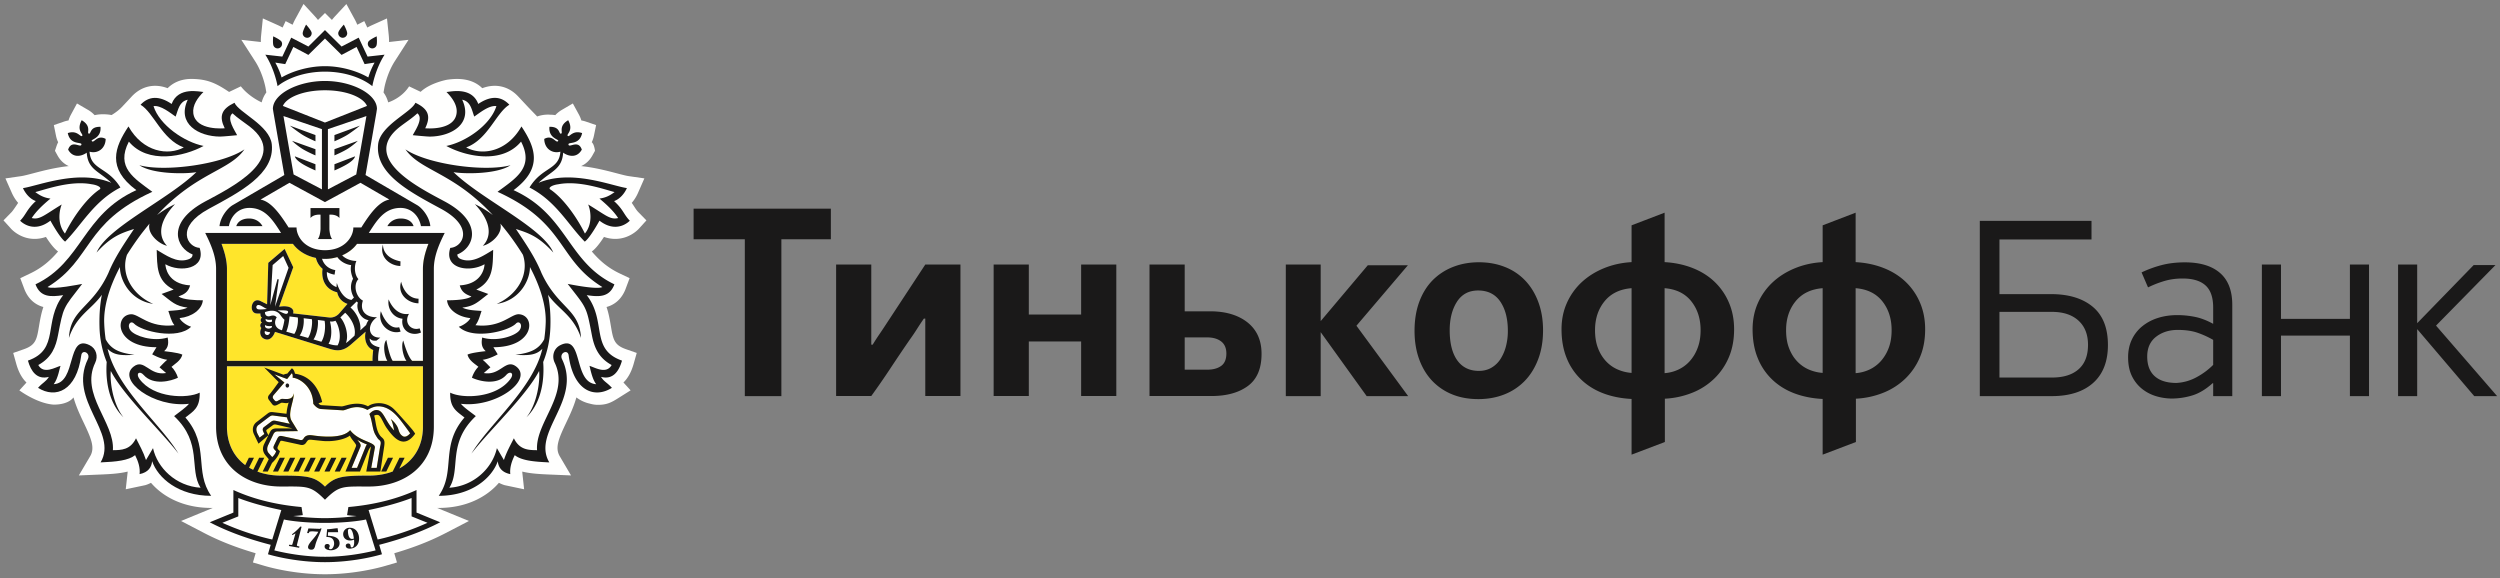 <svg width="320" height="74" xmlns="http://www.w3.org/2000/svg"><rect width="100%" height="100%" fill="#808080" stroke="none"/><g fill="none" fill-rule="evenodd"><path d="M117.377 42.105c.284-.448.576-.888.881-1.328h.178v9.913h4.502V33.862h-4.502l-5.041 7.674c-.284.439-.567.861-.848 1.271-.281.415-.566.853-.845 1.309h-.178V33.862h-4.501V50.69h4.501a99.646 99.646 0 0 0 2.485-3.596 234.464 234.464 0 0 1 2.451-3.633c.329-.455.636-.911.917-1.356m14.311 1.599h6.698v6.985h4.502V33.862h-4.502v6.402h-6.698v-6.402h-4.502v16.827h4.502v-6.985m24.621 3.132c-.447.321-1.035.482-1.762.482h-2.906v-4.131h2.87c.752 0 1.351.175 1.798.517.444.344.666.862.666 1.55 0 .733-.222 1.261-.666 1.582m5.17-1.546c0-1.724-.599-3.059-1.789-4.014-1.196-.949-2.797-1.428-4.804-1.428h-3.245v-5.986h-4.504V50.69h7.946c1.941 0 3.493-.433 4.653-1.29 1.164-.863 1.743-2.231 1.743-4.11m53.328 2.028c-.551.253-1.131.4-1.738.446V36.889c1.475.117 2.613.672 3.41 1.669.797 1 1.198 2.234 1.198 3.7 0 .875-.13 1.643-.39 2.307a5.228 5.228 0 0 1-1.02 1.686 4.535 4.535 0 0 1-1.46 1.067zm-5.966.414a5.413 5.413 0 0 1-1.803-.448 4.49 4.49 0 0 1-1.491-1.07 5.052 5.052 0 0 1-1.009-1.668c-.25-.653-.374-1.413-.374-2.288 0-1.466.409-2.7 1.224-3.7.815-.997 1.968-1.552 3.453-1.669v10.843zm10.561.752a8.22 8.22 0 0 0 1.874-2.716c.457-1.055.689-2.26.689-3.615 0-1.26-.225-2.407-.672-3.439a8.002 8.002 0 0 0-1.854-2.667c-.788-.745-1.729-1.33-2.823-1.754-1.095-.425-2.278-.669-3.547-.741v-6.329l-4.228 1.619v4.71c-1.25.072-2.425.327-3.525.775-1.099.45-2.051 1.045-2.855 1.79a8.147 8.147 0 0 0-1.894 2.65c-.461 1.02-.691 2.151-.691 3.386 0 1.355.213 2.565.639 3.633a7.78 7.78 0 0 0 1.825 2.751c.791.771 1.736 1.368 2.834 1.792 1.102.422 2.323.669 3.667.737v7.129l4.262-1.619v-5.543a10.89 10.89 0 0 0 3.495-.756 8.618 8.618 0 0 0 2.804-1.793zm22.34-3.919a5.317 5.317 0 0 1-1.02 1.686 4.574 4.574 0 0 1-1.459 1.067c-.554.253-1.134.4-1.742.446V36.889c1.475.116 2.614.672 3.412 1.668.797 1.001 1.194 2.234 1.194 3.701 0 .874-.125 1.643-.385 2.307zm-8.443 3.166a5.44 5.44 0 0 1-1.808-.447 4.509 4.509 0 0 1-1.488-1.07c-.428-.457-.762-1.015-1.012-1.669-.248-.652-.371-1.413-.371-2.287 0-1.467.407-2.7 1.222-3.701.817-.996 1.968-1.552 3.457-1.668v10.842zm12.432-1.962c.459-1.057.688-2.26.688-3.616 0-1.26-.223-2.408-.671-3.439a7.988 7.988 0 0 0-1.854-2.667c-.788-.744-1.731-1.329-2.824-1.754-1.096-.425-2.28-.67-3.549-.74v-6.33l-4.222 1.619v4.711c-1.253.07-2.429.327-3.529.775-1.097.449-2.049 1.044-2.852 1.79a8.13 8.13 0 0 0-1.896 2.648c-.461 1.022-.69 2.152-.69 3.387 0 1.356.21 2.565.639 3.633a7.8 7.8 0 0 0 1.824 2.752c.791.771 1.736 1.367 2.836 1.792 1.096.42 2.321.667 3.668.737v7.128l4.257-1.618v-5.543a10.947 10.947 0 0 0 3.495-.756 8.702 8.702 0 0 0 2.807-1.793 8.234 8.234 0 0 0 1.873-2.716zM88.781 30.627h6.555v20.082h4.68V30.627h6.335v-3.918h-17.57v3.918m91.433 3.323h-5.134l-6.032 7.151v-7.239h-4.465v16.846h4.465v-8.193l5.89 8.193h5.31l-6.624-9.015 6.59-7.743m12.543 10.391a5.598 5.598 0 0 1-.71 1.636 3.4 3.4 0 0 1-1.16 1.1c-.463.264-.988.396-1.585.396-1.21 0-2.135-.456-2.778-1.358-.642-.905-.963-2.185-.963-3.84 0-1.465.312-2.683.926-3.645.621-.964 1.521-1.447 2.707-1.447 1.259 0 2.208.479 2.851 1.43.643.952.96 2.197.96 3.735a7.68 7.68 0 0 1-.248 1.993m2.469-8.431a7.153 7.153 0 0 0-2.599-1.738c-1.014-.402-2.12-.602-3.325-.602-1.202 0-2.31.2-3.324.602a7.507 7.507 0 0 0-2.62 1.72c-.728.747-1.294 1.667-1.696 2.754-.399 1.088-.601 2.322-.601 3.702 0 1.329.195 2.533.584 3.612.386 1.079.937 1.995 1.645 2.753a7.283 7.283 0 0 0 2.566 1.757c1.001.411 2.125.616 3.377.616 1.199 0 2.309-.201 3.325-.601a7.413 7.413 0 0 0 2.618-1.737c.73-.759 1.302-1.683 1.712-2.771.415-1.088.622-2.325.622-3.702 0-1.328-.202-2.535-.604-3.611-.399-1.078-.959-1.995-1.68-2.754m72.04 8.231c0-1.327-.409-2.362-1.224-3.105-.815-.744-1.946-1.116-3.394-1.116h-6.717v8.406h6.717c1.47 0 2.607-.353 3.411-1.063.804-.708 1.207-1.75 1.207-3.122zm-4.755-6.494c2.273 0 4.059.539 5.357 1.619 1.297 1.079 1.947 2.71 1.947 4.892 0 2.113-.633 3.733-1.895 4.858-1.264 1.125-3.032 1.688-5.306 1.688h-9.199V28.275h14.298v2.378h-11.782v6.994h6.58zm20.775 5.857a11.665 11.665 0 0 0-2.06-.931c-.686-.229-1.51-.344-2.47-.344-1.099 0-2.025.293-2.78.878-.754.586-1.132 1.43-1.132 2.532 0 1.103.321 1.942.96 2.516.641.574 1.568.861 2.78.861a5.993 5.993 0 0 0 2.557-.724 9.047 9.047 0 0 0 2.145-1.585v-3.203zm-3.618-9.923c1.952 0 3.451.454 4.496 1.361 1.045.908 1.568 2.269 1.568 4.083v11.679h-2.446V49.05h-.07c-.895.804-1.786 1.332-2.67 1.585a9.2 9.2 0 0 1-2.532.379 7.11 7.11 0 0 1-1.998-.292 5.338 5.338 0 0 1-1.809-.927 4.72 4.72 0 0 1-1.309-1.632c-.333-.663-.5-1.476-.5-2.437 0-.824.155-1.569.465-2.233a4.864 4.864 0 0 1 1.31-1.7 5.968 5.968 0 0 1 1.998-1.081c.769-.252 1.613-.378 2.532-.378.735 0 1.476.073 2.222.22.746.146 1.534.446 2.361.897v-2.085c0-1.298-.326-2.241-.979-2.831-.652-.592-1.63-.887-2.933-.887-.824 0-1.59.104-2.298.311-.71.206-1.419.481-2.128.827l-.827-1.917a14.503 14.503 0 0 1 2.549-.932c.896-.236 1.895-.356 2.998-.356zm21.119 17.123v-7.751h-8.82v7.751h-2.447V33.857h2.447v6.959h8.82v-6.959h2.446v16.847h-2.446m18.638-16.778l-7.613 7.752 7.82 9.026h-2.928l-7.304-8.579v8.579h-2.446V33.862h2.446v7.506l7.234-7.442h2.791" fill="#1A1919"/><path d="M19.579 57.357l-.9 1.527c-.321-1.006-.903-2.05-1.278-2.788-.72 1.486-1.861 1.516-2.958 1.524.242-3.561-4.229-7.142-2.264-11.204.392-.813.138-1.807-.709-2.233-3-1.524-1.611 4.798-4.609 4.988.574-.717.791-2.218.877-2.348-.638.166-2.166 1.136-2.852-.107 1.752-.954 2.256-2.389 2.531-3.829.349-1.824.509-2.668.864-3.418.369-.801.961-1.495 2.227-3.137-.3.046-3.675.756-4.431.402 5.833-3.582 4.518-8.138 13.416-12.199-2.332-1.732-4.719-3.113-3.008-6.424 2.437 2.928 7.069 1.915 9.57.554-2.472-.494-5.656-2.671-6.414-5.095.933-.144 2.139.866 2.834 1.337.334-.894.467-1.935 1.551-2.161-1.445 3.097 1.412 4.707 4.137 4.72.421 0 2.184-.175 2.184-.175-.28-.58-1.42-2.162-.591-2.803.666.626 1.46 1.125 2.185 1.68 5.298 4.1-2.519 7.902-5.717 9.627-5.019 2.712-3.676 5.937-1.579 6.763-.009.366-.234.527-.582.64-1.466.49-2.843-.556-4.012-1.227.071 2.024-.067 3.969 2.169 5.083l-1.542.564c1.326 1.006 1.729 1.54 3.326 1.748-.746.361-1.671.355-2.463.43.2.56.365 1.318.784 1.821-3.268.387-4.575-1.478-5.585-1.401-2.155.16-2.021 4.217 3.283 4.223l-.55.907s1.006.587 1.925.7c-.352.285-.693.67-.989.964l.847.729c-2.164.389-2.778-1.914-4.181-.803-2.142 1.697 2.58 5.28 7.108 4.745-.381.487-1.443 1.203-1.904 1.576 3.691 3.486 1.87 6.767 3.388 9.171-3.18-.211-5.537-2.546-6.088-5.071m4.148-3.92c1.024-.814 1.87-1.22 1.83-3.183-1.537.784-5.899.743-7.72-1.766-.516-.712.034-1.071.533-.51 1.246 1.414 3.556.773 4.399.364-.133-.484-.508-1.118-.823-1.389.315-.311 1.207-.772 1.391-1.568-.479-.259-2.329-.444-2.329-.444.298-.284.668-.685.447-1.744-1.89.581-4.225-.207-4.756-.908-.522-.687.012-1.332.448-.879.942.991 5.585 2.124 7.313.403-.642-.176-1.349-.75-1.478-1.104 1.598-.16 2.874-1.104 2.978-2.28-.884 0-2.553-.064-3.121-.492.767-.283 1.249-.561 1.491-1.418-2.923-.177-3.154-2.348-3.169-2.708 1.902 1.098 5.253.612 4.387-2.093-1.58-.084-3.178-2.647 1.177-5.004 3.957-2.14 8.46-4.45 8.064-8.254-.26-2.431-4.268-4.093-4.776-5.325-1.672.796-2.011 1.72-1.256 3.268 0 0-3.724.371-4.018-1.922-.129-1.029.558-1.992 1.295-2.726-.417 0-3.225-.751-4.071 1.536-1.576-1.074-2.92-1.035-3.981.098 1.692 1.006 2.741 4.449 5.537 5.466-1.99 1.08-5.207.626-7.085-2.687-1.776 2.677-2.798 5.327 1.01 8.156-6.933 3.157-6.883 9.186-12.913 12.06.613 1.643 1.903 1.643 3.545 1.386-2.608 3.389-.386 6.933-4.512 8.383.385 1.381 1.16 2.482 2.684 2.079-.434.676-.719.661-1.393 1.404 2.256 1.421 4.932.391 5.538-4.166.109-.813 1.23-.305.841.493-2.572 5.319 3.932 9.319 1.631 13.221 2.031-.085 3.574-.242 4.423-.929.413.819.66 1.63.572 2.429 1.12-.227 1.529-.893 1.606-1.649.735 2.139 3.36 4.428 7.563 4.428-2.229-3.173-.154-6.396-3.302-10.026" fill="#D0D5D6"/><path d="M13.759 44.638c.765.799 1.695.881 3.457.769-1.936-.233-3.022-.704-3.696-1.989a18.707 18.707 0 0 1-.194-2.13c-.06-2.036.61-4.462 2.018-7.117-.01 1.666 1.312 4.285 4.257 4.722-2.65-1.159-4.205-3.767-3.358-6.289a38.345 38.345 0 0 1 1.87-2.717c.35-.447.689-.877 1.022-1.278-.357 1.288 1.201 2.618 2.243 2.84-.566-.551-1.777-2.342 1.021-5.335-.782.368-1.645.891-2.299 1.404 5.086-5.496 9.264-5.649 11.185-8.413-2.782 1.901-10.145 2.927-13.453 2.029 1.826 1.221 6.227 1.109 7.302.882-3.589 3.489-11.424 7.091-12.78 10.298 1.91-2.094 3.143-2.478 4.795-3.018-1.301 1.943-2.473 3.651-3.281 5.632-2.084 4.527-4.872 4.584-5.055 8.319.951-2.894 2.88-3.627 4.218-5.528-.237 1.214-.346 2.558-.304 4.113.047 1.689.385 3.173.922 4.5-.136 1.847.029 4.999 2.145 7.08-1.438-1.821-1.747-4.779-1.619-5.933 1.656 3.197 6.381 7.611 8.664 10.579-2.283-3.816-7.881-8.275-9.08-13.42M66.04 29.296c1.646.542 2.886.924 4.793 3.018-1.354-3.207-9.195-6.81-12.784-10.299 1.08.227 5.479.34 7.305-.881-3.305.898-10.671-.128-13.454-2.029 1.923 2.764 6.099 2.918 11.186 8.413a12.64 12.64 0 0 0-2.3-1.404c2.796 2.993 1.588 4.781 1.021 5.335 1.043-.222 2.599-1.55 2.244-2.84.334.401.676.831 1.022 1.278.7.924 1.318 1.834 1.869 2.717.848 2.522-.712 5.13-3.354 6.289 2.945-.436 4.267-3.056 4.252-4.722 1.408 2.655 2.083 5.081 2.019 7.117a18.723 18.723 0 0 1-.192 2.13c-.677 1.285-1.763 1.757-3.692 1.989 1.758.112 2.682.03 3.456-.769-1.203 5.145-6.8 9.603-9.084 13.42 2.284-2.968 7.003-7.382 8.664-10.579.129 1.154-.181 4.112-1.615 5.933 2.112-2.081 2.277-5.233 2.142-7.081.535-1.328.869-2.81.92-4.499.05-1.555-.067-2.899-.303-4.113 1.338 1.901 3.267 2.634 4.219 5.528-.18-3.735-2.969-3.792-5.057-8.319-.805-1.981-1.974-3.689-3.277-5.632" fill="#D0D5D6"/><path d="M75.457 46.823c.08.13.292 1.631.867 2.35-3-.192-1.607-6.514-4.608-4.99-.847.426-1.1 1.42-.706 2.233 1.963 4.062-2.51 7.643-2.259 11.204-1.105-.008-2.253-.038-2.969-1.524-.37.738-.957 1.782-1.275 2.788l-.898-1.527c-.556 2.525-2.912 4.861-6.089 5.071 1.509-2.404-.303-5.685 3.387-9.171-.462-.37-1.521-1.089-1.904-1.576 4.531.535 9.253-3.048 7.107-4.745-1.401-1.111-2.019 1.192-4.178.803l.846-.729c-.295-.296-.641-.678-.99-.964.922-.113 1.925-.7 1.925-.7l-.55-.907c5.306-.006 5.432-4.063 3.286-4.223-1.009-.077-2.322 1.79-5.587 1.402.413-.504.582-1.264.785-1.822-.786-.075-1.72-.069-2.463-.43 1.597-.209 1.998-.742 3.324-1.748l-1.537-.564c2.232-1.114 2.096-3.06 2.162-5.083-1.164.673-2.547 1.717-4.007 1.227-.348-.113-.575-.274-.584-.64 2.097-.826 3.433-4.051-1.579-6.763-3.196-1.725-11.017-5.527-5.717-9.628.724-.554 1.514-1.053 2.181-1.679.831.641-.305 2.223-.59 2.803 0 0 1.762.177 2.18.177 2.732-.015 5.594-1.627 4.146-4.722 1.084.226 1.212 1.267 1.543 2.161.697-.471 1.905-1.481 2.84-1.337-.759 2.424-3.939 4.601-6.413 5.095 2.498 1.361 7.131 2.374 9.567-.554 1.711 3.311-.672 4.692-3.008 6.426 8.897 4.059 7.585 8.613 13.42 12.197-.754.354-4.136-.358-4.438-.402 1.273 1.642 1.866 2.336 2.235 3.137.353.75.509 1.592.858 3.418.279 1.44.783 2.875 2.532 3.827-.685 1.245-2.212.275-2.842.109m-.347-9.053c1.641.255 2.932.255 3.545-1.388-6.031-2.872-5.981-8.901-12.915-12.058 3.811-2.829 2.784-5.479 1.015-8.157-1.876 3.314-5.104 3.768-7.084 2.688 2.792-1.017 3.844-4.46 5.534-5.466-1.057-1.133-2.41-1.172-3.98-.098-.854-2.289-3.654-1.536-4.075-1.536.733.733 1.428 1.697 1.297 2.726-.29 2.293-4.016 1.924-4.016 1.924.75-1.55.417-2.474-1.255-3.27-.513 1.233-4.516 2.894-4.773 5.324-.401 3.805 4.103 6.115 8.06 8.255 4.355 2.357 2.756 4.92 1.179 5.004-.875 2.705 2.479 3.191 4.383 2.093-.009.36-.249 2.531-3.172 2.708.246.857.727 1.135 1.495 1.42-.573.426-2.238.49-3.123.49.107 1.176 1.383 2.118 2.981 2.277-.128.355-.837.931-1.478 1.107 1.727 1.721 6.367.588 7.312-.403.432-.453.963.192.449.878-.535.702-2.868 1.49-4.758.909-.217 1.059.149 1.46.444 1.744 0 0-1.849.185-2.327.444.18.796 1.078 1.257 1.392 1.568-.314.271-.688.905-.822 1.389.847.409 3.158 1.049 4.395-.364.505-.561 1.053-.203.541.51-1.826 2.509-6.185 2.549-7.725 1.766-.043 1.963.805 2.369 1.83 3.184-3.149 3.629-1.07 6.852-3.299 10.025 4.197 0 6.825-2.289 7.562-4.428.081.756.484 1.422 1.604 1.649-.086-.799.163-1.61.569-2.429.852.687 2.401.844 4.424.929-2.297-3.902 4.208-7.902 1.63-13.221-.383-.799.737-1.306.845-.493.603 4.557 3.282 5.587 5.54 4.166-.681-.743-.96-.728-1.393-1.404 1.519.403 2.295-.698 2.685-2.079-4.128-1.45-1.907-4.995-4.516-8.383M33.122 54.365l1.24-.941c.22-.168.361-.274.615-.241l1.747.229c.095.42.374.83.374.83l-1.858-.392c-.263-.031-.34-.018-.588.159l-.879.665c-.174.138-.179.352-.081.565l.143.307-.616.465-.234-.443c-.239-.473-.255-.903.137-1.203m2.839-3.284l-.324.171c-.222.129-.336.187-.529-.056l-.141-.176c-.068-.083-.092-.292.052-.448l1.383-1.615-1.276-1.046 1.625.599.594-.741c.174.15.113.578.113.578.658 0 2.569.949 2.642 3.328 0 0 .431.639.982.673l2.815.17c.465 0 1.632-.889 3.132-.048.379-.23.785-.411 1.202-.458 1.32-.098 2.293.823 3.018 1.749.529.671 1.254 1.699 1.254 1.699-.311.37-.62.495-.877.401-.392-.198-.516-.514-.64-.949-.197-.691-.958-1.282-.958-1.282.257.465.312.991.435 1.473-1.099-1.087-1.308-2.419-2.076-2.6-.342-.085-.735.059-1.105.487.389.898.37 1.943.766 2.639.302.523.364.569.501.684.325.233.139.65.09.956l-.417 2.614h-.701l.462-2.559c.141-.778-2.047-.778-3.167-2.264-.955 1.114-3.632.835-4.789.661-.467-.068-.922-.04-1.18.421-.149.26-.403.182-.556.144l-2.111-.456c-.371-.086-.531-.012-.696.328l-.424.875c-.093.205-.089.353.079.517l.202.215c-.12.422-.502.74-.502.74l-.462-.518c-.223-.262-.234-.644-.056-1.015l.683-1.424c.08-.156.224-.329.514-.329l2.613-.043-.801-1.302c-.597-.979.392-2.72.245-3.543-.074 1.104-1.406.599-1.614.75m10.872 6.023l-1.127 2.779h-.701l1.126-2.691c.117-.346-.104-.51-.385-.891a8.16 8.16 0 0 0 1.225.586c-.046.076-.098.121-.138.217m-13.748-.315l1.268-1.075-.193-.388c-.138-.273-.064-.294.084-.401l.666-.499c.156-.128.318-.113.511-.067l2.009.473h-2.12c-.493.032-.636.221-.809.582l-.148.3-.546 1.12c-.186.386-.281.899.205 1.482l.386.456-.781 1.584h.659l.539-1.101c.043-.039.843-.765 1.01-1.522-.228-.185-.393-.317-.266-.581l.246-.523c.078-.175.107-.247.34-.199l2.112.457c.263.07.649.186.93-.237.291-.443.329-.394.999-.326l1.077.113c1.472.14 2.941-.23 3.515-.683.199.458.597.808.784 1.163.068.131-.045.318-.137.55l-1.209 2.889h1.864l1.056-2.64c.098-.249.239-.451.351-.549l-.606 3.189h1.807l.482-3.16c.105-.698.043-.927-.293-1.213-.756-.636-.738-1.974-.982-2.787a.73.73 0 0 1 .455-.09c.395.04.69 1.045 1.155 1.691.924 1.302 2.193 2.739 3.641.715a4.783 4.783 0 0 0-.469-.642l-.404-.472c-.235-.263-1.358-1.545-1.823-2.008-1.063-1.067-2.693-.906-3.342-.388-1.472-.769-3.024.04-3.391.01l-2.534-.153a.5.5 0 0 1-.413-.243l.469-.155c-.441-1.834-1.549-3.371-3.484-3.633 0 0-.113-.58-.407-.692l-.578.682a1.888 1.888 0 0 0-.487.135l-2.47-.918 1.855 1.873s-.963 1.362-1.236 1.64c-.181.254-.163.454.039.7l.361.472c.187.242.389.235.686.082l.407-.211c.174-.149.772.144 1.025-.089a7.43 7.43 0 0 0-.282 1.454l-1.664-.201c-.365-.047-.529 0-.753.174l-1.419 1.093c-.464.357-.609.972-.32 1.569l.573 1.198m5.418-35.952c.678.468 1.876.968 1.876.968v-.797l-2.637-1.011s0 .323.761.84m1.876-.963v-.79l-2.994-1.071s.357.38 1.118.902c.678.466 1.876.959 1.876.959m0-1.802v-.8l-3.278-1.206s.641.52 1.402 1.038c.678.468 1.876.968 1.876.968" fill="#D0D5D6"/><path d="M49.587 28.933h3.354c-.141-.485-.663-.976-1.64-.976-.927 0-1.481.534-1.714.976M46.08 16.066l-3.272 1.206v.8s1.2-.499 1.873-.968c.763-.518 1.399-1.038 1.399-1.038m-.636 3.931l-2.636 1.011v.797s1.197-.5 1.874-.968c.762-.517.762-.84.762-.84m.355-1.984l-2.991 1.071v.79s1.2-.493 1.874-.959c.762-.522 1.117-.902 1.117-.902m-13.923 9.944c-.976 0-1.499.491-1.635.976h3.353c-.237-.442-.787-.976-1.718-.976" fill="#D0D5D6"/><path d="M41.593 15.671l-5.384-2.127c.456-1.083 2.568-2.005 5.384-2.005 2.816 0 4.925.922 5.381 2.005l-5.381 2.127zm4.009 6.647l-3.632 1.908v-7.71l4.932-1.676-1.3 7.478zm4.244 3.215c-1.363.237-2.53 1.903-3.49 3.4l-.108.174h-1.022l-.001.177c-.109 1.157-1.206 2.73-3.634 2.73-1.121 0-1.965-.343-2.545-.811a2.983 2.983 0 0 1-.973-1.396 2.42 2.42 0 0 1-.11-.523l-.008-.177h-1.016l-.109-.174c-.964-1.497-2.133-3.163-3.488-3.4l3.703-2.148 4.548 2.472 4.544-2.472 3.709 2.148zm4.993 5.67c-.387 1.013-.702 2.108-.702 3.204v11.78h-1.37c-.621-.602-1.147-2.613-1.147-2.613-.34.727.049 2.188.415 2.613H50.27c-.436-.59-.815-2.682-.815-2.682-.527.601-.193 2.23.134 2.682h-1.171c-.076-.836.163-1.748.163-1.748-.61-.113-1.264-.437-1.261-1.12.309.292.434.288.865.28l.499-.393c-1.655.052-1.729-1.76-.422-2.61-1.307.042-2.287-.735-1.808-2.128-.934-.482-1.262-2.058-.573-2.75-.499-.542-.582-1.601-.263-2.327-.659 0-1.402-.265-1.816-.715-.032.015-.069.026-.104.037.825-.337 1.522-.859 1.996-1.51h9.145zm-.699 23.4c0 2.458-1.135 4.322-3.022 5.359l.678-1.377h-.655l-.868 1.762c-.898.341-1.92.527-3.049.527-3.446 0-4.357.141-5.628 1.411-1.28-1.27-2.189-1.411-5.628-1.411-1.123 0-2.139-.184-3.038-.518h.026l.867-1.771h-.655l-.762 1.548a7.017 7.017 0 0 1-.529-.279l.629-1.269h-.649l-.467.946c-1.476-1.088-2.344-2.783-2.344-4.928v-7.724H54.14v7.724zM37.058 40.497l1.059.13c.079.581-.073 1.564-.451 2.111l-1.024-.297c.272-.651.342-1.252.416-1.944zm-1.522-.776s.97-.047 1.244.057c.204.084.066.423-.194.387-.276-.034-1.05-.444-1.05-.444zm-.066-3.856l-.87 3.183.297-5.131 1.352-1.156.687 1.509-1.737 4.982.457-3.354c.045-.235-.147-.26-.186-.033zm-.669 5.303c-.458.186-.924-.064-.78-.361.211.195.803.1.803.1l-.023.261zm-.858.425c.21.205.849.128.849.128l.025.126c-.279.371-1.052.205-.874-.254zm-1.002-2.047c-.244-.163-.134-.518.137-.518.295.007.69.343 1.082.511 0 0-1.023.136-1.219.007zm.97 2.818s.294.126.664.154c-.043.202-.198.4-.45.343-.208-.046-.302-.306-.214-.497zm.688-1.921c-.492.159-.709-.194-.685-.496.961-.354 1.389-.126 1.672.055.26.163.473.625.823.917-.059.393-.181.965-.322 1.348-.983-.254-1.035-1.12-.666-1.65-.208-.241-.426-.302-.822-.174zm4.267.282l1.054.125c.103.582-.093 1.809-.491 2.397l-1.074-.31c.429-.564.587-1.566.511-2.212zm1.812.222l.87.11c.137.72.048 1.969-.412 2.682l-1.014-.295c.445-.602.651-1.842.556-2.497zm1.558.193h.019c.226.034.464-.003.681-.094.469.675.836 2.201.273 3.157a3.325 3.325 0 0 1-.925-.134l-.234-.07c.476-.741.404-2.042.186-2.859zm1.328-.513l.615-.603c.631.547 1.454 1.774 1.196 2.937l-.672.613a2.368 2.368 0 0 1-.426.326c.417-1.042-.117-2.638-.713-3.273zm3.618.346a2.029 2.029 0 0 0-.316.618l-.749.69c.15-1.097-.585-2.393-1.258-2.921l.799-.781.156.159c-.266.7.254 2.069 1.368 2.235zm-1.99-5.301c-.394.752-.354 1.619.108 2.405l-.307.302c-1.343-.165-1.873-2.169-1.873-2.169a3.416 3.416 0 0 0-.04.533c-.783-.289-1.281-.985-1.24-1.94.297.167.631.283.986.346l.09-.588c-.938-.163-1.486-.75-1.697-1.442a2.716 2.716 0 0 1-.125-.021c.165.015.331.028.502.028.555 0 1.084-.086 1.58-.231.39.555 1.082.952 1.777 1.03-.11.457-.057 1.034.239 1.747zm-7.702-4.469c.648.887 1.7 1.543 2.944 1.802.107.468.358.978.854 1.393-.205 1.377.387 2.663 1.869 3.006.154.7.591 1.231 1.32 1.484l-1.03 1.19c-.392.457-.906.604-1.333.549l-4.603-.523c.198-.512-.331-1.105-1.787-.851l1.81-5.056-1.106-2.349-2.091 1.785-.154 5.307-.887-.438c-1.172-.502-1.512 1.608-.401 1.617l.44.005c-.027.22.038.456.209.53-.209.089-.27.483-.007.621-.269.126-.301.526-.088.701-.233.388-.267 1.236.539 1.448.657.175 1.072-.537 1.211-.95l7.159 2.217c1.016.291 1.736.13 2.578-.61l1.869-1.634c-.233 1.068.15 2.032.963 2.35 0 0-.118.956-.079 1.39H29.046v-11.78c0-1.096-.316-2.191-.695-3.204h9.139zM36.281 14.84l4.927 1.676v7.71l-3.628-1.908-1.299-7.478zm11.971-.917c0-1.887-3.168-3.576-6.661-3.576-3.496 0-6.664 1.689-6.664 3.576l.074.458 1.39 8.009-6.603 3.85c-.705.413-1.585 1.551-1.697 2.693h1.205c.199-1.141 1.103-2.409 2.791-2.333 1.525.083 2.425 1.011 3.323 2.333l.231.351.333.523H26.26c.711 1.432 1.393 2.951 1.393 4.6v20.196c0 5.196 3.993 7.669 8.315 7.669 3.336 0 3.786-.15 5.628 1.69 1.836-1.84 2.283-1.69 5.628-1.69 4.321 0 8.313-2.473 8.313-7.669V34.407c0-1.649.675-3.168 1.388-4.6h-9.719l.337-.523.232-.351c.891-1.322 1.796-2.25 3.321-2.333 1.68-.076 2.589 1.192 2.787 2.333h1.204c-.108-1.142-.993-2.28-1.693-2.693l-6.604-3.85 1.393-8.009.069-.458z" fill="#D0D5D6"/><path d="M53.569 38.817l.008-.591c-1.809-.042-2.228-2.182-2.228-2.182-.528 1.574.855 2.746 2.22 2.773m-2.289 3.618l-.184-.56c-1.543.395-2.339-2.053-2.339-2.053-.498 1.78 1.228 3.039 2.523 2.613m1.073-2.27c-1.845.293-2.604-1.855-2.604-1.855-.204 1.169.554 2.354 1.773 2.481-.274 1.525 1.144 2.308 2.371 1.764l-.177-.53c-1.066.354-2.066-.7-1.363-1.86m-1.105-6.13l.015-.589c-2.436-.505-2.23-2.181-2.23-2.181-.527 1.579.854 2.745 2.215 2.77m-15.439 24.55l-.875 1.771h.658l.872-1.771h-.655m1.315 0l-.871 1.771h.661l.865-1.771h-.655m5.276 0l-.868 1.771h.652l.872-1.771H42.4m1.324 0l-.877 1.771h.659l.868-1.771h-.65m-2.641 0l-.874 1.771h.658l.871-1.771h-.655m7.705 1.771h.655l.872-1.771h-.657l-.87 1.771m-10.344-1.771l-.869 1.771h.657l.87-1.771h-.658m1.316 0l-.87 1.771h.661l.869-1.771h-.66m-2.984-9.51c-.12 0-.224.118-.224.27 0 .145.104.264.224.264.126 0 .23-.119.23-.264 0-.152-.104-.27-.23-.27M36.51 8.189l1.035-2.201 1.927 1.022 2.122-2.096L43.72 7.01l1.922-1.022 1.029 2.201 1.276-.198a10.043 10.043 0 0 0-.802 1.905c-1.396-.816-3.473-1.444-5.551-1.444-2.082 0-4.153.628-5.552 1.444a9.92 9.92 0 0 0-.806-1.905l1.274.198zm5.086.964c2.703 0 4.869.896 6.065 1.86 0 0 .358-2.148 1.568-4.033l-2.177.245-1.14-2.424L43.72 5.94l-2.124-2.109-2.124 2.109-2.197-1.139-1.141 2.424-2.176-.245c1.214 1.885 1.567 4.033 1.567 4.033 1.195-.964 3.363-1.86 6.071-1.86z" fill="#D0D5D6"/><path d="M43.818 4.814a.579.579 0 0 0 .624-.527c.031-.313-.431-1.159-.431-1.159s-.692.745-.714 1.064a.578.578 0 0 0 .521.622m3.569 1.296a.576.576 0 0 0 .779-.244c.151-.275.053-1.231.053-1.231s-.922.413-1.072.695a.586.586 0 0 0 .24.78m-8.022-1.296a.576.576 0 0 0 .526-.622c-.028-.319-.713-1.064-.713-1.064s-.461.846-.431 1.159a.576.576 0 0 0 .618.527M35.799 6.11a.575.575 0 0 0 .237-.78c-.148-.282-1.069-.695-1.069-.695s-.095.956.058 1.231a.57.57 0 0 0 .774.244m39.493 20.05c.235.523.701 2.341-.414 3.727-1.269-2.539-3.017-4.712-4.428-5.65-.31-.199.169-.556 1.038-.67 2.635-.498 5.72.618 7.187 1.007-.683.514-1.24.741-1.936.829 1.067.894 1.842 1.651 2.396 2.494-1.038.258-1.617-.397-3.843-1.737m3.319-.431c.761-.27 1.349-.998 1.641-1.666-1.934-.281-7.075-2.438-11.299-.68 1.582-1.504 3.002-1.697 3.135-3.858.659.472 1.768.738 2.391-.388-.434-1.289-1.537-.245-1.689-.6-.217-.49 1.388.155 1.732-1.518-1.248-.429-1.621.59-1.843.354-.206-.226.793-.654.057-2.002-1.3.759-.622 1.616-.896 1.709-.334.134-.072-.913-1.506-.864-.141 1.54 1.35 1.591 1.102 1.836-.292.3-.681-.887-1.766-.286.02 1.245 1.025 1.927 2.068 1.634-.168 2.367-2.337 1.925-3.954 4.589 3.421 1.754 4.968 4.815 7.074 6.927.696-.49 1.886-2.687 1.886-2.687 2.278 1.766 3.882.008 3.882.008-.785-.802-.814-1.413-2.015-2.508M40.959 67.693l-1.481-.056-.171.595.186.008c.061 0 .061-.115.114-.178.031-.023.299-.067.512-.045l.621.047c-.367.761-1.323 1.478-1.311 1.982.015.269.287.325.448.315.299-.009.395-.221.473-.544.179-.75.543-1.323.805-2.18l-.184.007-.012.049m1.011.884l.025-.456h1.288l-.067-.51c-.353.011-.87.127-1.347.13l-.087.996c.597-.026.986.234.986.86 0 .232-.153.669-.422.701a.274.274 0 0 1-.183-.044c-.13-.097.04-.202.04-.364 0-.205-.212-.279-.352-.254-.222.013-.303.156-.303.333 0 .368.544.469.78.469.528 0 1.139-.294 1.139-.893 0-.787-.88-.952-1.497-.968m3.088.407c-.457 0-.523-.715-.523-1.061 0-.099.091-.236.191-.236.418 0 .534.972.567 1.246a.664.664 0 0 1-.235.051m-.291-1.433c-.459 0-.839.344-.839.814 0 .742.796.986 1.387.704.073.576-.044.99-.263 1.004-.187 0-.16-.14-.187-.257-.049-.226-.224-.286-.408-.226-.192.055-.222.227-.189.353.086.293.447.301.619.278.761-.087 1.077-.649 1.077-1.274 0-.725-.414-1.396-1.197-1.396m-6.332-.152c-.068.083-.385.481-1.069.989l.056.103c.076-.042.196-.098.403-.222l-.403 1.406c-.021.077-.114.086-.16.077l-.241-.036-.044.167 1.308.234.039-.163-.225-.052c-.066-.019-.109-.065-.096-.141l.595-2.337-.163-.025" fill="#D0D5D6"/><path d="M48.342 69.061l-1.16-3.776c2.47-.509 4.192-1.035 5.505-1.543v2.356l2.038.821a33.336 33.336 0 0 1-6.383 2.142m-6.746 2.206c-2.308 0-4.556-.345-6.482-.817l1.225-3.955c.813.187 2.842.436 5.257.436 2.415 0 4.437-.249 5.255-.436l1.227 3.955c-1.932.472-4.184.817-6.482.817m-13.139-4.348l2.043-.821v-2.356c1.312.508 3.035 1.034 5.505 1.543l-1.157 3.776a33.72 33.72 0 0 1-6.391-2.142m24.861-1.313V62.72c-2.232 1.022-5.071 1.852-8.723 2.182l-.167 1.031c.312.043.703.082 1.23.114a34.287 34.287 0 0 1-4.062.278c-.961 0-2.706-.09-4.062-.278a16.33 16.33 0 0 0 1.225-.114l-.165-1.031c-3.654-.33-6.498-1.16-8.725-2.182v2.886l-3.027 1.244c2.241 1.167 4.823 2.118 7.803 2.887l-.351 1.209c1.71.499 4.438 1.009 7.302 1.009 2.861 0 5.591-.51 7.297-1.009l-.353-1.209c2.981-.769 5.565-1.72 7.807-2.887l-3.029-1.244M4.051 27.897c.553-.843 1.323-1.6 2.399-2.491-.703-.091-1.254-.318-1.941-.832 1.469-.389 4.561-1.505 7.192-1.007.864.114 1.353.471 1.036.67-1.415.938-3.162 3.111-4.433 5.648-1.11-1.384-.644-3.202-.409-3.725-2.223 1.34-2.804 1.995-3.844 1.737m2.391.332s1.19 2.197 1.884 2.687c2.108-2.112 3.657-5.173 7.076-6.927-1.618-2.664-3.791-2.218-3.948-4.587 1.035.291 2.044-.394 2.065-1.636-1.089-.595-1.475.589-1.769.286-.244-.25 1.246-.296 1.103-1.835-1.436-.044-1.17.997-1.509.863-.269-.096.406-.952-.897-1.709-.732 1.354.269 1.775.061 2.002-.22.236-.597-.783-1.841-.354.336 1.673 1.946 1.028 1.728 1.518-.152.355-1.252-.687-1.684.602.618 1.124 1.73.858 2.384.388.136 2.168 1.555 2.347 3.141 3.856-4.224-1.758-9.366.398-11.306.681.295.667.883 1.395 1.642 1.66-1.195 1.105-1.223 1.712-2.011 2.511 0 0 1.601 1.76 3.881-.006m33.299-1.608v1.271c.441-.527 1.286-.425 1.286-.425v1.83s-.028.903-.347 1.294h1.832c-.319-.391-.349-1.294-.349-1.294v-1.83s.846-.102 1.284.425v-1.271h-3.706" fill="#D0D5D6"/><path d="M81.722 27.167c-.222-.229-.356-.436-.54-.725a17.054 17.054 0 0 0-.317-.475c.319-.371.592-.799.796-1.268l.819-1.866-2.015-.29c-.341-.05-.889-.194-1.528-.362-1.237-.324-2.821-.74-4.553-.921.592-.26 1.092-.726 1.443-1.358l.331-.597s-.088-.837-.414-1.1c.126-.259.219-.545.285-.857l.273-1.336-1.288-.441a3.494 3.494 0 0 0-.598-.151 4.105 4.105 0 0 0-.328-.776l-.765-1.402-1.38.808a3.705 3.705 0 0 0-.868.689 3.631 3.631 0 0 0-.658-.057s-.785-.088-1.657.227l-1.113-1.153-1.316-1.406c-1.23-1.318-2.898-1.707-4.6-1.06-.649-.647-1.662-1.185-3.233-1.185-.532 0-.999.064-1.276.101 0 0-2.164.394-3.379 1.549l-1.477-.702c-.989 1.556-2.681 2.051-2.681 2.051a3.663 3.663 0 0 0-.594-1.268l.097-.55c0-.016.331-1.875 1.344-3.449l1.76-2.74-2.494.28a7.14 7.14 0 0 0-.04-.886l-.223-2.133-1.955.882a8.48 8.48 0 0 0-.566.284l-.386-.823-.895.465a7.14 7.14 0 0 0-.363-.759L44.338.516l-1.465 1.579c-.15.163-.276.312-.387.456l-.889-.884-.894.888a6.258 6.258 0 0 0-.384-.454L38.851.507l-1.035 1.901c-.158.29-.271.536-.361.758l-.893-.464-.388.822a10.573 10.573 0 0 0-.567-.286l-1.962-.882-.217 2.14a6.854 6.854 0 0 0-.039.881l-2.498-.28 1.766 2.742c1.016 1.572 1.34 3.428 1.341 3.442l.093.55a3.679 3.679 0 0 0-.596 1.273s-1.597-.683-2.666-2.053l-1.506.718c-1.719-1.16-2.784-1.612-4.636-1.664-1.572-.043-2.585.538-3.232 1.184-1.704-.645-3.368-.254-4.594 1.061 0 0-.807.876-1.318 1.406-.511.532-1.262.971-1.262.971s-1.07-.24-2.169.014a3.697 3.697 0 0 0-.876-.694l-1.383-.805-.761 1.41a3.949 3.949 0 0 0-.322.768 3.528 3.528 0 0 0-.599.151l-1.279.441.268 1.328c.064.32.157.606.285.866-.074.141-.14.293-.195.453l-.216.645.329.597c.348.631.847 1.099 1.44 1.359-1.732.181-3.317.597-4.557.922-.636.168-1.187.312-1.527.363l-2.025.292.461 1.042.368.829c.209.464.481.892.801 1.261-.119.169-.632.968-.856 1.197L.446 28.208l.982 1.083c.122.133 1.222 1.287 3.003 1.288.486 0 .97-.085 1.449-.254.475.743 1.036 1.494 1.553 1.864-.946 1.113-2.024 2.077-3.557 2.807l-1.282.611.549 1.464c.36.883 1.057 1.854 2.408 2.225-.289.863-.429 1.685-.551 2.413-.289 1.735-.411 2.452-1.938 2.988l-1.371.48.392 1.398c.318 1.139.79 1.893 1.306 2.388l-.911 1.003s2.163 1.62 4.282 1.818c.03.004 1.839.119 2.65-.915.325 1.172.839 2.253 1.304 3.235.958 2.014 1.468 3.208.826 4.295l-1.447 2.456 2.848-.119c1.243-.052 2.399-.126 3.397-.374 0 .055-.003.105-.009.156l-.233 2.109 2.495-.526c.264-.079.508-.181.734-.303 1.546 1.806 4.169 3.217 7.707 3.217h.207l-4.067 1.67 2.96 1.541c1.95 1.015 4.117 1.866 6.588 2.586l-.345 1.184 1.487.435c.858.253 3.958 1.074 7.734 1.074s6.873-.823 7.733-1.074l1.483-.435-.344-1.182c2.474-.722 4.642-1.573 6.592-2.588l2.962-1.541-4.07-1.67h.205c3.535 0 6.159-1.411 7.704-3.217.224.119.471.224.732.303l2.494.526-.228-2.107a1.57 1.57 0 0 1-.008-.157c.997.247 2.154.321 3.396.373l2.844.119-1.442-2.454c-.643-1.089-.132-2.282.824-4.296.466-.98.979-2.063 1.305-3.236a4.382 4.382 0 0 0 1.726.799s.456.137.893.148c1.26.038 1.886-.319 2.752-.864l1.57-.988-.919-1.004c.515-.495.987-1.248 1.306-2.381l.396-1.402-1.375-.48c-1.528-.536-1.647-1.253-1.939-2.987-.124-.729-.259-1.551-.551-2.414 1.35-.372 2.046-1.344 2.406-2.225l.548-1.466-1.28-.609c-1.535-.73-2.612-1.694-3.559-2.807.519-.371 1.08-1.123 1.558-1.864a4.32 4.32 0 0 0 1.446.254c1.781 0 2.884-1.154 3.004-1.286l.982-1.082-1.02-1.044" fill="#FFFFFE"/><path d="M41.596 62.288c-1.279-1.271-2.189-1.411-5.634-1.411-4.114 0-6.911-2.412-6.911-6.27v-7.72h25.087v7.72c0 3.858-2.791 6.27-6.914 6.27-3.446 0-4.357.14-5.628 1.411M29.051 46.194V34.417c0-1.097-.317-2.192-.697-3.202h9.138c.839 1.151 2.36 1.923 4.104 1.923 1.738 0 3.259-.772 4.099-1.923h9.14c-.388 1.01-.7 2.105-.7 3.202v11.777H29.051" fill="#FFE52B"/><path d="M30.503 63.745v2.353l-2.04.821a33.57 33.57 0 0 0 6.386 2.141l1.159-3.772c-2.471-.511-4.193-1.038-5.505-1.543m11.093 3.186c-2.414 0-4.444-.249-5.255-.438l-1.224 3.957c1.923.472 4.174.817 6.479.817 2.298 0 4.548-.345 6.48-.817l-1.228-3.957c-.815.189-2.837.438-5.252.438m11.088-3.186c-1.312.505-3.032 1.032-5.503 1.543l1.161 3.772a33.343 33.343 0 0 0 6.381-2.141l-2.039-.821v-2.353M22.407 26.126c-2.8 2.993-1.588 4.783-1.022 5.335-1.043-.224-2.598-1.552-2.244-2.838-.332.398-.67.829-1.021 1.274a38.875 38.875 0 0 0-1.868 2.716c-.849 2.523.708 5.13 3.355 6.285-2.944-.432-4.264-3.051-4.255-4.717-1.407 2.656-2.077 5.08-2.016 7.116.027.756.092 1.465.191 2.13.676 1.283 1.762 1.754 3.695 1.988-1.759.111-2.687.029-3.454-.771 1.199 5.145 6.794 9.601 9.074 13.417-2.28-2.966-7.003-7.381-8.658-10.576-.128 1.154.18 4.112 1.618 5.931-2.116-2.079-2.28-5.233-2.144-7.077a12.817 12.817 0 0 1-.921-4.5c-.043-1.553.067-2.898.303-4.11-1.336 1.9-3.266 2.633-4.217 5.525.185-3.732 2.971-3.79 5.054-8.316.808-1.981 1.979-3.689 3.279-5.63-1.65.54-2.884.925-4.792 3.016 1.355-3.205 9.187-6.807 12.774-10.294-1.075.227-5.475.338-7.3-.881 3.309.897 10.671-.128 13.451-2.029-1.92 2.761-6.097 2.917-11.183 8.408a13.093 13.093 0 0 1 2.301-1.402m3.822-.318c3.198-1.726 11.012-5.525 5.715-9.623-.723-.556-1.516-1.056-2.185-1.68-.827.638.311 2.22.594 2.8 0 0-1.763.178-2.186.178-2.724-.012-5.582-1.625-4.135-4.719-1.084.224-1.218 1.265-1.549 2.16-.695-.471-1.903-1.481-2.834-1.339.757 2.421 3.942 4.602 6.412 5.097-2.5 1.36-7.13 2.372-9.567-.556-1.711 3.308.673 4.692 3.006 6.426-8.891 4.056-7.58 8.609-13.413 12.191.758.355 4.131-.358 4.431-.401-1.267 1.643-1.858 2.337-2.228 3.134-.353.75-.514 1.595-.864 3.418-.275 1.441-.777 2.876-2.528 3.829.686 1.242 2.211.272 2.849.106-.087.13-.3 1.629-.874 2.349 2.996-.193 1.609-6.51 4.608-4.989.845.426 1.099 1.42.708 2.234-1.968 4.061 2.506 7.641 2.262 11.2 1.1-.009 2.239-.038 2.959-1.524.373.741.955 1.782 1.278 2.788l.897-1.526c.551 2.524 2.906 4.859 6.088 5.067-1.518-2.401.3-5.682-3.386-9.168.458-.37 1.521-1.086 1.901-1.573-4.526.532-9.248-3.048-7.105-4.747 1.403-1.11 2.015 1.194 4.179.807l-.846-.731c.298-.293.636-.677.988-.964-.918-.112-1.923-.7-1.923-.7l.548-.906c-5.301-.006-5.437-4.061-3.283-4.223 1.013-.074 2.32 1.79 5.584 1.403-.418-.504-.584-1.262-.782-1.824.789-.073 1.716-.066 2.46-.428-1.594-.207-1.998-.74-3.323-1.745l1.542-.565c-2.235-1.114-2.099-3.058-2.168-5.083 1.168.673 2.544 1.716 4.01 1.23.349-.117.573-.278.581-.642-2.096-.824-3.437-4.05 1.579-6.761m43.918 11.921c.235 1.212.354 2.558.303 4.11a12.93 12.93 0 0 1-.921 4.5c.137 1.844-.028 4.998-2.142 7.077 1.434-1.821 1.744-4.777 1.618-5.931-1.662 3.195-6.38 7.61-8.663 10.576 2.283-3.816 7.88-8.274 9.08-13.417-.772.8-1.694.882-3.455.772 1.931-.235 3.014-.706 3.691-1.989.101-.665.167-1.374.193-2.131.064-2.035-.61-4.459-2.017-7.115.014 1.666-1.307 4.285-4.254 4.719 2.643-1.157 4.202-3.764 3.354-6.287a36.584 36.584 0 0 0-1.867-2.716 45.764 45.764 0 0 0-1.022-1.274c.354 1.286-1.201 2.614-2.244 2.838.567-.552 1.775-2.342-1.02-5.335.784.37 1.648.893 2.3 1.402-5.085-5.491-9.258-5.646-11.186-8.408 2.785 1.901 10.148 2.927 13.453 2.029-1.824 1.219-6.225 1.108-7.302.881 3.586 3.487 11.425 7.089 12.777 10.293-1.906-2.09-3.146-2.475-4.789-3.014 1.3 1.941 2.469 3.648 3.274 5.628 2.088 4.527 4.875 4.584 5.058 8.318-.952-2.895-2.881-3.626-4.219-5.526m5.612 5.165c-.35-1.824-.507-2.668-.861-3.416-.366-.799-.959-1.493-2.233-3.136.302.043 3.682.756 4.437.401-5.833-3.582-4.522-8.135-13.416-12.191 2.336-1.734 4.717-3.117 3.009-6.428-2.437 2.93-7.07 1.918-9.567.558 2.475-.495 5.655-2.674 6.412-5.097-.935-.142-2.142.868-2.837 1.337-.331-.893-.46-1.935-1.544-2.161 1.448 3.097-1.413 4.71-4.145 4.722-.417 0-2.179-.178-2.179-.178.283-.58 1.419-2.162.589-2.8-.667.624-1.456 1.124-2.181 1.68-5.3 4.098 2.522 7.899 5.717 9.623 5.009 2.711 3.675 5.935 1.579 6.761.006.364.233.525.582.642 1.459.486 2.84-.557 4.005-1.23-.067 2.023.073 3.969-2.163 5.083l1.538.565c-1.327 1.005-1.726 1.538-3.32 1.745.74.362 1.674.355 2.46.429-.202.56-.373 1.319-.785 1.823 3.267.387 4.578-1.477 5.585-1.403 2.146.162 2.02 4.217-3.284 4.223l.55.908s-1.003.586-1.925.698c.35.287.695.67.99.964l-.846.731c2.159.387 2.777-1.917 4.178-.807 2.143 1.699-2.577 5.279-7.106 4.747.382.486 1.442 1.203 1.904 1.575-3.689 3.484-1.877 6.765-3.386 9.169 3.174-.211 5.53-2.546 6.088-5.07l.896 1.526c.321-1.006.909-2.047 1.276-2.788.716 1.486 1.862 1.516 2.966 1.524-.25-3.559 4.222-7.139 2.259-11.2-.392-.812-.139-1.808.706-2.234 3.002-1.521 1.609 4.796 4.608 4.989-.574-.72-.788-2.219-.869-2.349.634.166 2.156 1.139 2.843-.107-1.748-.952-2.251-2.389-2.53-3.828" fill="#FFFFFE"/><path d="M45.694 31.215c-.839 1.151-2.362 1.923-4.098 1.923-.404 0-.796-.044-1.165-.117.103.475.348.964.854 1.387-.206 1.377.39 2.666 1.868 3.005.158.701.591 1.233 1.323 1.484l-1.029 1.19c-.397.456-.915.601-1.333.549l-4.601-.524c.199-.511-.333-1.102-1.79-.848l1.806-5.059-1.101-2.347-2.088 1.785-.154 5.306-.899-.438c-1.159-.504-1.5 1.608-.397 1.617l.445.005c-.03.217.04.457.212.535-.208.083-.272.476-.01.614-.263.127-.301.528-.088.701-.227.391-.27 1.235.535 1.449.664.173 1.079-.538 1.215-.951l7.16 2.218c1.007.291 1.735.127 2.576-.611l1.869-1.634c-.235 1.068.148 2.032.961 2.35 0 0-.13.979-.079 1.386l2.504.004h3.945V34.419c0-1.098.312-2.194.7-3.204h-9.141M34.97 51.029l.139.175c.195.24.308.183.531.055l.325-.172c.204-.153 1.536.354 1.612-.753.147.827-.837 2.567-.245 3.54l.799 1.31-2.612.037c-.286 0-.435.172-.514.33l-.683 1.417c-.176.372-.165.762.06 1.02l.462.52s.378-.322.5-.741l-.205-.211c-.169-.164-.169-.315-.076-.519l.421-.873c.163-.343.327-.416.698-.33l2.111.456c.156.037.405.113.555-.145.257-.459.716-.489 1.179-.419 1.159.174 3.834.451 4.789-.663 1.12 1.487 3.31 1.487 3.165 2.265l-.462 2.557h.697l.423-2.613c.048-.304.235-.723-.093-.956-.134-.106-.196-.158-.501-.682-.398-.697-.377-1.74-.762-2.637.364-.429.758-.575 1.102-.496.771.189.981 1.52 2.077 2.607-.125-.483-.177-1.013-.437-1.472 0 0 .761.59.957 1.28.125.434.252.749.641.949.259.094.566-.031.875-.401 0 0-.723-1.027-1.252-1.699-.725-.924-1.695-1.849-3.017-1.742-.415.036-.818.224-1.2.451-1.5-.84-2.666.049-3.131.049l-2.81-.167c-.554-.035-.989-.676-.989-.676-.072-2.378-1.982-3.326-2.641-3.326 0 0 .062-.429-.112-.578l-.588.737-1.629-.594 1.277 1.046-1.386 1.611c-.142.159-.12.367-.05.453" fill="#FFFFFE"/><path d="M33.125 54.37c-.392.304-.376.729-.138 1.203l.236.44.614-.468-.139-.302c-.099-.212-.096-.428.078-.564l.879-.664c.247-.18.324-.199.588-.161l1.858.391s-.28-.41-.376-.827l-1.749-.231c-.248-.032-.397.075-.614.238l-1.237.945m11.88 5.515h.701l1.126-2.778c.04-.095.093-.139.136-.218a8.182 8.182 0 0 1-1.224-.584c.283.379.504.542.387.891l-1.126 2.689m-2.197-38.863l2.633-1.01s0 .323-.759.838c-.675.468-1.874.967-1.874.967v-.795zm0-1.925l2.991-1.068s-.358.379-1.117.9c-.675.464-1.874.963-1.874.963v-.795zm0-1.809l3.272-1.206s-.639.518-1.398 1.038c-.675.468-1.874.966-1.874.966v-.798zm2.792 5.044l1.3-7.477-4.927 1.674v7.712l3.627-1.909z" fill="#FFFFFE"/><path d="M36.831 28.947l.11.172h1.014l.011.177c.013.169.05.344.107.521.157.484.469.989.973 1.398.582.469 1.424.811 2.545.811 2.428 0 3.525-1.572 3.631-2.73l.006-.177h1.019l.108-.172c.958-1.499 2.127-3.164 3.488-3.4l-3.706-2.15-4.544 2.472-4.547-2.472-3.701 2.15c1.355.236 2.523 1.901 3.486 3.4" fill="#FFFFFE"/><path d="M40.379 19.097v.795s-1.197-.497-1.871-.963c-.765-.522-1.12-.9-1.12-.9l2.991 1.068zm0-1.809v.798s-1.197-.498-1.871-.966c-.765-.521-1.405-1.038-1.405-1.038l3.276 1.206zm0 4.531s-1.197-.501-1.871-.967c-.765-.516-.765-.84-.765-.84l2.636 1.01v.797zm.829 2.422v-7.712l-4.922-1.675 1.295 7.478 3.627 1.909zm.386-12.685c-2.816 0-4.926.923-5.384 2.004l5.384 2.127 5.38-2.127c-.457-1.081-2.565-2.004-5.38-2.004m.002-3.086c2.075 0 4.151.628 5.549 1.444a9.616 9.616 0 0 1 .802-1.903l-1.276.196-1.029-2.201-1.925 1.023-2.121-2.097-2.124 2.097-1.924-1.023-1.038 2.201-1.273-.196c.333.615.574 1.151.807 1.903 1.4-.816 3.47-1.444 5.552-1.444m35.132 16.948c.697-.09 1.255-.32 1.937-.831-1.47-.39-4.552-1.504-7.183-1.005-.87.114-1.351.467-1.041.668 1.413.937 3.159 3.11 4.428 5.647 1.115-1.384.647-3.204.414-3.725 2.225 1.341 2.806 1.993 3.84 1.738-.55-.844-1.328-1.603-2.395-2.492M8.315 29.897c1.27-2.537 3.017-4.71 4.433-5.647.315-.201-.173-.554-1.037-.668-2.634-.499-5.722.615-7.192 1.005.689.511 1.24.741 1.941.831-1.071.891-1.846 1.648-2.396 2.492 1.039.255 1.618-.397 3.84-1.739-.23.524-.7 2.342.411 3.726" fill="#FFFFFE"/><path d="M19.585 57.361l-.897 1.526c-.323-1.006-.905-2.047-1.278-2.788-.72 1.486-1.859 1.516-2.959 1.524.244-3.559-4.23-7.139-2.262-11.2.392-.812.137-1.808-.708-2.234-2.999-1.521-1.612 4.796-4.608 4.989.574-.72.787-2.219.874-2.349-.638.166-2.163 1.139-2.849-.106 1.751-.953 2.253-2.388 2.529-3.829.349-1.823.51-2.668.863-3.416.37-.799.961-1.493 2.228-3.136-.3.043-3.673.756-4.432.401 5.834-3.582 4.521-8.135 13.414-12.191-2.332-1.734-4.716-3.117-3.006-6.426 2.437 2.928 7.067 1.916 9.567.556-2.47-.495-5.655-2.674-6.411-5.097.93-.142 2.138.868 2.831 1.339.334-.896.467-1.936 1.551-2.16-1.447 3.094 1.411 4.707 4.135 4.719.423 0 2.186-.178 2.186-.178-.283-.58-1.421-2.162-.594-2.8.669.624 1.462 1.124 2.185 1.68 5.297 4.098-2.519 7.899-5.717 9.623-5.014 2.711-3.673 5.937-1.577 6.761-.008.364-.232.525-.581.642-1.466.486-2.842-.558-4.01-1.23.069 2.025-.069 3.969 2.168 5.083l-1.542.561c1.325 1.009 1.729 1.542 3.323 1.749-.744.362-1.669.355-2.46.429.199.561.364 1.319.782 1.823-3.264.387-4.571-1.477-5.584-1.403-2.154.162-2.018 4.217 3.283 4.223l-.55.908s1.004.586 1.925.698c-.352.285-.69.671-.988.964l.847.731c-2.165.387-2.777-1.917-4.18-.807-2.143 1.699 2.579 5.279 7.105 4.747-.38.487-1.443 1.203-1.901 1.575 3.686 3.484 1.868 6.765 3.385 9.169-3.181-.213-5.535-2.546-6.087-5.07m4.147-3.92c1.025-.812 1.873-1.218 1.83-3.183-1.538.786-5.897.744-7.718-1.763-.515-.714.036-1.072.532-.511 1.246 1.414 3.557.774 4.399.366-.133-.488-.508-1.12-.823-1.391.315-.31 1.208-.772 1.389-1.567-.477-.258-2.326-.444-2.326-.444.297-.287.667-.684.446-1.744-1.89.581-4.223-.208-4.755-.907-.521-.688.011-1.332.45-.876.94.987 5.582 2.121 7.308.401-.64-.177-1.349-.751-1.475-1.106 1.597-.16 2.871-1.103 2.977-2.278-.884 0-2.554-.064-3.122-.492.766-.283 1.25-.56 1.492-1.418-2.921-.177-3.153-2.347-3.169-2.706 1.902 1.097 5.253.609 4.387-2.093-1.583-.085-3.178-2.646 1.175-4.998 3.959-2.144 8.458-4.454 8.06-8.255-.259-2.434-4.265-4.093-4.773-5.324-1.672.796-2.008 1.72-1.253 3.267 0 0-3.726.37-4.02-1.922-.127-1.028.559-1.99 1.297-2.724-.419 0-3.225-.751-4.071 1.535-1.573-1.074-2.918-1.034-3.978.099 1.69 1.003 2.737 4.447 5.533 5.463-1.989 1.078-5.205.627-7.081-2.685-1.776 2.675-2.798 5.325 1.01 8.153-6.932 3.155-6.881 9.183-12.91 12.056.612 1.641 1.901 1.641 3.544 1.384-2.607 3.387-.385 6.932-4.513 8.381.388 1.381 1.163 2.485 2.684 2.081-.432.674-.717.661-1.391 1.402 2.256 1.421 4.931.392 5.537-4.166.107-.815 1.228-.305.841.494-2.572 5.316 3.931 9.316 1.63 13.217 2.029-.085 3.574-.244 4.419-.927.415.817.663 1.628.574 2.427 1.121-.227 1.528-.89 1.605-1.652.736 2.144 3.36 4.431 7.559 4.431-2.228-3.174-.153-6.397-3.3-10.025" fill="#1A1919"/><path d="M13.768 44.644c.767.8 1.695.882 3.454.772-1.933-.235-3.019-.706-3.696-1.989a19.341 19.341 0 0 1-.19-2.13c-.061-2.036.609-4.46 2.016-7.116-.009 1.665 1.31 4.284 4.255 4.719-2.647-1.157-4.204-3.764-3.355-6.287a38.875 38.875 0 0 1 1.868-2.716c.349-.445.689-.875 1.021-1.274-.354 1.285 1.201 2.614 2.241 2.837-.563-.551-1.775-2.341 1.023-5.334a13.15 13.15 0 0 0-2.299 1.402c5.083-5.491 9.263-5.646 11.183-8.408-2.78 1.901-10.142 2.927-13.451 2.029 1.825 1.219 6.225 1.108 7.3.881-3.587 3.487-11.419 7.089-12.775 10.294 1.907-2.093 3.143-2.476 4.793-3.015-1.3 1.941-2.471 3.648-3.279 5.629-2.083 4.526-4.869 4.584-5.054 8.317.951-2.893 2.879-3.627 4.217-5.526-.236 1.212-.346 2.558-.304 4.11a12.84 12.84 0 0 0 .922 4.5c-.136 1.844.028 4.998 2.144 7.077-1.438-1.819-1.746-4.777-1.618-5.931 1.655 3.195 6.378 7.61 8.66 10.576-2.282-3.816-7.877-8.272-9.076-13.417m52.268-15.335c1.642.539 2.881.922 4.788 3.015-1.351-3.205-9.192-6.807-12.778-10.294 1.077.225 5.478.338 7.302-.881-3.305.898-10.668-.128-13.451-2.029 1.923 2.762 6.099 2.917 11.184 8.408a12.94 12.94 0 0 0-2.3-1.402c2.795 2.993 1.587 4.783 1.02 5.335 1.043-.224 2.598-1.553 2.244-2.838.335.399.675.829 1.022 1.274.7.926 1.318 1.835 1.867 2.716.848 2.523-.711 5.13-3.352 6.287 2.945-.434 4.266-3.054 4.251-4.719 1.408 2.656 2.082 5.08 2.018 7.116a18.858 18.858 0 0 1-.191 2.13c-.679 1.283-1.765 1.754-3.694 1.989 1.762.11 2.684.028 3.456-.772-1.2 5.145-6.795 9.601-9.08 13.417 2.285-2.966 7.001-7.381 8.663-10.576.128 1.154-.183 4.112-1.618 5.931 2.116-2.079 2.279-5.233 2.142-7.079.535-1.326.871-2.81.921-4.498.051-1.552-.068-2.898-.303-4.11 1.338 1.9 3.266 2.633 4.219 5.526-.183-3.733-2.97-3.791-5.058-8.317-.805-1.981-1.973-3.688-3.272-5.629" fill="#1A1919"/><path d="M75.446 46.829c.081.13.295 1.629.869 2.349-2.999-.193-1.608-6.51-4.608-4.989-.845.426-1.098 1.422-.706 2.234 1.961 4.061-2.509 7.641-2.258 11.2-1.105-.008-2.251-.038-2.966-1.524-.368.741-.956 1.782-1.277 2.786l-.897-1.524c-.557 2.524-2.913 4.859-6.087 5.07 1.509-2.404-.305-5.685 3.388-9.169-.465-.372-1.524-1.089-1.906-1.575 4.529.532 9.249-3.048 7.106-4.747-1.402-1.11-2.019 1.194-4.178.807l.846-.731c-.295-.293-.64-.677-.99-.964.922-.112 1.925-.698 1.925-.698l-.55-.908c5.303-.006 5.43-4.061 3.284-4.223-1.007-.074-2.318 1.79-5.585 1.403.412-.504.583-1.262.785-1.823-.786-.074-1.72-.067-2.462-.429 1.596-.207 1.995-.74 3.322-1.745l-1.536-.565c2.234-1.114 2.094-3.058 2.162-5.083-1.166.673-2.547 1.716-4.006 1.23-.349-.117-.576-.278-.583-.642 2.097-.824 3.432-4.05-1.578-6.761-3.195-1.724-11.017-5.525-5.717-9.623.725-.556 1.512-1.056 2.179-1.68.832.638-.304 2.22-.587 2.8 0 0 1.762.178 2.179.178 2.732-.012 5.593-1.625 4.145-4.722 1.084.226 1.213 1.268 1.544 2.161.695-.469 1.902-1.479 2.837-1.337-.759 2.423-3.939 4.602-6.412 5.097 2.497 1.36 7.131 2.372 9.567-.556 1.708 3.309-.673 4.692-3.009 6.426 8.894 4.054 7.581 8.609 13.416 12.191-.755.355-4.135-.358-4.437-.401 1.274 1.643 1.867 2.337 2.233 3.136.354.748.511 1.592.861 3.416.279 1.441.782 2.876 2.53 3.829-.687 1.245-2.209.272-2.843.106m-.346-9.052c1.641.257 2.932.257 3.544-1.383-6.031-2.873-5.979-8.901-12.91-12.056 3.81-2.828 2.782-5.478 1.013-8.153-1.874 3.312-5.1 3.763-7.08 2.685 2.789-1.016 3.842-4.46 5.532-5.464-1.057-1.134-2.407-1.172-3.982-.1-.851-2.284-3.652-1.533-4.073-1.533.736.734 1.431 1.695 1.299 2.724-.29 2.292-4.017 1.922-4.017 1.922.752-1.547.418-2.471-1.255-3.267-.511 1.231-4.511 2.89-4.771 5.323-.401 3.802 4.103 6.112 8.058 8.256 4.352 2.352 2.756 4.913 1.18 4.998-.875 2.703 2.476 3.19 4.383 2.093-.009.359-.251 2.529-3.173 2.707.247.857.729 1.134 1.494 1.417-.571.428-2.238.492-3.12.492.104 1.175 1.381 2.118 2.979 2.278-.127.354-.837.929-1.476 1.106 1.726 1.72 6.366.586 7.311-.401.432-.456.959.188.445.874-.534.701-2.865 1.49-4.756.909-.217 1.058.147 1.459.446 1.744 0 0-1.849.184-2.328.444.18.795 1.077 1.257 1.392 1.567-.315.271-.689.903-.824 1.391.848.408 3.158 1.047 4.398-.366.502-.561 1.05-.203.537.51-1.822 2.508-6.183 2.549-7.722 1.764-.043 1.965.807 2.369 1.83 3.183-3.152 3.628-1.069 6.851-3.297 10.025 4.196 0 6.82-2.29 7.557-4.431.083.762.486 1.425 1.604 1.652-.086-.801.164-1.61.571-2.427.849.683 2.398.842 4.423.927-2.296-3.901 4.205-7.901 1.626-13.217-.381-.799.739-1.307.847-.494.603 4.558 3.281 5.587 5.539 4.166-.679-.741-.96-.728-1.394-1.402 1.52.404 2.294-.7 2.684-2.081-4.125-1.449-1.903-4.994-4.514-8.382M33.125 54.37l1.237-.94c.222-.168.366-.275.617-.243l1.746.231c.096.417.376.827.376.827l-1.858-.391c-.264-.031-.341-.019-.588.159l-.879.666c-.176.136-.18.352-.081.564l.142.306-.614.465-.236-.441c-.238-.474-.254-.902.138-1.203m2.837-3.283l-.322.171c-.223.129-.336.186-.531-.055l-.139-.177c-.07-.083-.092-.291.05-.45l1.383-1.611-1.274-1.046 1.623.598.594-.741c.174.149.113.577.113.577.658 0 2.568.949 2.641 3.328 0 0 .434.639.983.672l2.814.17c.466 0 1.632-.889 3.132-.049.378-.227.785-.41 1.2-.457 1.322-.098 2.292.824 3.017 1.75a49.43 49.43 0 0 1 1.254 1.697c-.312.37-.618.495-.877.401-.389-.2-.516-.515-.641-.949-.198-.69-.957-1.28-.957-1.28.259.463.312.989.437 1.472-1.101-1.087-1.307-2.418-2.077-2.601-.341-.085-.738.061-1.105.487.388.9.367 1.943.765 2.64.303.521.366.569.501.682.325.233.141.652.092.956l-.417 2.614h-.702l.462-2.558c.142-.779-2.045-.779-3.165-2.265-.955 1.116-3.63.837-4.789.663-.466-.07-.922-.04-1.179.42-.15.257-.402.18-.555.144l-2.111-.456c-.371-.086-.532-.013-.697.329l-.422.873c-.093.205-.087.355.081.52l.199.214c-.121.419-.501.738-.501.738l-.46-.519c-.225-.261-.236-.641-.06-1.011l.683-1.427c.082-.158.228-.33.514-.33l2.612-.04-.799-1.303c-.596-.977.392-2.718.245-3.541-.075 1.104-1.408.6-1.615.75m10.87 6.02l-1.128 2.779h-.699l1.126-2.691c.117-.348-.104-.51-.387-.89.419.236.718.391 1.224.584-.043.079-.096.123-.136.218m-13.744-.315l1.268-1.075-.193-.385c-.138-.276-.064-.292.082-.402l.67-.499c.154-.127.318-.112.506-.067l2.012.472h-2.122c-.49.033-.632.22-.809.584l-.146.297-.545 1.121c-.185.385-.282.9.205 1.48l.385.459-.781 1.58h.658l.54-1.096c.043-.04.841-.768 1.01-1.523-.23-.188-.395-.319-.267-.582l.245-.524c.08-.174.108-.245.342-.199l2.109.456c.263.073.649.188.931-.236.288-.441.328-.394.998-.327l1.077.114c1.472.14 2.941-.228 3.515-.681.199.457.597.805.784 1.161.068.132-.046.318-.137.55l-1.209 2.887h1.864l1.055-2.635c.098-.252.24-.453.349-.554l-.605 3.189h1.809l.48-3.155c.106-.701.043-.928-.294-1.216-.754-.636-.737-1.973-.98-2.784a.712.712 0 0 1 .454-.09c.395.035.691 1.042 1.156 1.69.925 1.301 2.189 2.737 3.636.714a4.564 4.564 0 0 0-.466-.641l-.404-.474c-.235-.261-1.355-1.543-1.823-2.005-1.06-1.07-2.691-.906-3.34-.388-1.471-.771-3.023.039-3.39.009l-2.533-.153a.501.501 0 0 1-.414-.244l.471-.154c-.441-1.833-1.548-3.369-3.483-3.632 0 0-.113-.579-.409-.69l-.577.68a1.912 1.912 0 0 0-.486.136l-2.47-.919 1.855 1.873s-.963 1.362-1.236 1.641c-.183.254-.165.453.039.697l.359.472c.187.245.389.235.686.084l.407-.211c.177-.149.771.144 1.027-.09a7.245 7.245 0 0 0-.282 1.453l-1.666-.199c-.363-.049-.528 0-.75.172l-1.42 1.094c-.463.356-.607.969-.322 1.567l.575 1.198m5.42-35.94c.674.466 1.871.967 1.871.967v-.797l-2.636-1.01s0 .324.765.84m1.871-.96v-.795l-2.991-1.068s.355.379 1.12.9c.674.464 1.871.963 1.871.963m0-1.806v-.798l-3.276-1.206s.64.518 1.405 1.038c.674.468 1.871.966 1.871.966" fill="#1A1919"/><path d="M49.586 28.947h3.35c-.138-.487-.659-.978-1.638-.978-.924 0-1.481.536-1.712.978M46.08 16.082l-3.272 1.206v.798s1.199-.498 1.874-.966a23.172 23.172 0 0 0 1.398-1.038m-.637 3.93l-2.635 1.01v.797s1.199-.501 1.874-.967c.761-.516.761-.84.761-.84m.356-1.983l-2.991 1.068v.795s1.2-.497 1.874-.963c.761-.521 1.117-.9 1.117-.9m-13.919 9.94c-.977 0-1.497.491-1.637.978h3.354c-.239-.443-.787-.978-1.717-.978" fill="#1A1919"/><path d="M41.594 15.687L36.21 13.56c.458-1.081 2.568-2.004 5.384-2.004 2.815 0 4.923.923 5.38 2.004l-5.38 2.127zm4.006 6.645l-3.627 1.909v-7.712l4.929-1.674-1.302 7.477zm4.243 3.215c-1.361.236-2.53 1.901-3.488 3.4l-.107.172h-1.022l-.004.177c-.106 1.158-1.203 2.73-3.631 2.73-1.119 0-1.963-.343-2.545-.811a2.995 2.995 0 0 1-.973-1.398 2.375 2.375 0 0 1-.109-.521l-.009-.177h-1.014l-.11-.172c-.963-1.499-2.131-3.164-3.486-3.4l3.701-2.15 4.548 2.472 4.543-2.472 3.706 2.15zm4.993 5.668c-.389 1.01-.701 2.106-.701 3.204v11.775h-1.369c-.623-.603-1.148-2.609-1.148-2.609-.341.723.05 2.185.414 2.609h-1.763c-.438-.591-.816-2.682-.816-2.682-.527.601-.193 2.229.134 2.682h-1.172c-.073-.836.166-1.748.166-1.748-.613-.113-1.265-.435-1.264-1.117.311.29.437.285.866.276l.498-.392c-1.652.054-1.729-1.76-.419-2.608-1.31.042-2.287-.737-1.81-2.127-.932-.481-1.26-2.057-.572-2.751-.498-.54-.581-1.601-.262-2.326-.659 0-1.402-.263-1.816-.713-.032.015-.07.025-.104.037.825-.337 1.524-.86 1.996-1.51h9.142zm-.698 23.392c0 2.456-1.135 4.323-3.023 5.357l.678-1.376h-.655l-.868 1.762c-.898.341-1.92.527-3.046.527-3.446 0-4.357.14-5.628 1.41-1.279-1.27-2.188-1.41-5.628-1.41-1.12 0-2.139-.183-3.033-.52h.022l.869-1.769h-.653l-.762 1.548a6.151 6.151 0 0 1-.528-.279l.626-1.269h-.651l-.465.945c-1.476-1.086-2.342-2.782-2.342-4.926v-7.722h25.087v7.722zM37.061 40.504l1.056.132c.08.578-.071 1.561-.448 2.109l-1.025-.295c.273-.649.341-1.255.417-1.946zm-1.524-.774s.972-.046 1.246.057c.202.084.064.424-.197.386-.273-.033-1.049-.443-1.049-.443zm-.064-3.853l-.871 3.179.297-5.129 1.351-1.156.688 1.51-1.738 4.98.459-3.353c.043-.233-.147-.26-.186-.031zm-.67 5.301c-.455.182-.923-.066-.779-.361.211.192.802.098.802.098l-.023.263zm-.858.424c.212.203.85.126.85.126l.023.128c-.279.371-1.05.203-.873-.254zm-1.001-2.049c-.244-.163-.134-.516.137-.516.295.007.692.343 1.082.511 0 0-1.023.138-1.219.005zm.97 2.821s.292.122.664.152c-.043.203-.201.399-.45.343-.208-.046-.302-.305-.214-.495zm.688-1.922c-.492.159-.708-.196-.687-.498.963-.35 1.392-.124 1.673.055.258.164.474.627.821.917a7.468 7.468 0 0 1-.319 1.347c-.984-.252-1.035-1.12-.669-1.647-.205-.241-.423-.302-.819-.174zm4.265.282l1.053.125c.104.579-.093 1.809-.49 2.396l-1.074-.31c.43-.564.587-1.565.511-2.211zm1.813.222l.868.108c.139.722.048 1.971-.412 2.681l-1.011-.293c.442-.603.651-1.843.555-2.496zm1.556.193h.019c.226.034.464-.005.681-.094.469.673.837 2.2.273 3.153a3.183 3.183 0 0 1-.925-.133l-.234-.07c.476-.738.407-2.041.186-2.856zm1.328-.513l.618-.604c.627.548 1.451 1.773 1.194 2.936l-.673.617a2.398 2.398 0 0 1-.428.322c.419-1.038-.115-2.638-.711-3.271zm3.615.345c-.133.18-.243.39-.313.618l-.749.687c.15-1.094-.586-2.391-1.258-2.918l.796-.781.159.16c-.266.698.254 2.07 1.365 2.234zm-1.987-5.298c-.394.751-.354 1.617.11 2.403l-.309.303c-1.343-.168-1.873-2.17-1.873-2.17a3.22 3.22 0 0 0-.04.535c-.783-.29-1.279-.987-1.239-1.94.296.165.63.282.983.343l.092-.585c-.938-.164-1.486-.75-1.694-1.443-.045-.004-.085-.015-.128-.017.168.013.331.026.502.026.557 0 1.084-.086 1.58-.232.39.555 1.082.953 1.775 1.03-.108.454-.055 1.032.241 1.747zm-7.7-4.468c.648.887 1.699 1.543 2.944 1.8.105.468.358.98.852 1.393-.205 1.377.387 2.663 1.869 3.005.154.701.591 1.233 1.319 1.484l-1.029 1.19c-.392.456-.906.601-1.333.549l-4.601-.524c.199-.511-.331-1.102-1.787-.848l1.809-5.059-1.104-2.347-2.092 1.785-.153 5.306-.889-.438c-1.169-.504-1.509 1.608-.399 1.617l.441.005c-.028.217.037.457.208.53-.208.088-.272.481-.008.621-.265.125-.301.526-.087.699-.233.391-.268 1.235.539 1.449.659.173 1.072-.538 1.209-.951l7.159 2.218c1.015.291 1.735.127 2.576-.611l1.869-1.634c-.235 1.068.15 2.032.964 2.35 0 0-.118.96-.081 1.39H29.051V34.419c0-1.098-.317-2.194-.694-3.204h9.135zm-1.209-16.36l4.925 1.674v7.712l-3.628-1.909-1.297-7.477zm11.967-.918c0-1.885-3.166-3.572-6.659-3.572-3.495 0-6.661 1.687-6.661 3.572l.073.462 1.39 8.006-6.603 3.849c-.702.411-1.581 1.549-1.693 2.693h1.205c.199-1.142 1.102-2.411 2.786-2.332 1.524.08 2.427 1.007 3.324 2.332l.231.349.332.521h-9.709c.713 1.433 1.392 2.953 1.392 4.602v20.188c0 5.195 3.989 7.668 8.31 7.668 3.336 0 3.786-.152 5.628 1.69 1.836-1.842 2.284-1.69 5.628-1.69 4.316 0 8.309-2.473 8.309-7.668V34.419c0-1.649.676-3.169 1.389-4.602h-9.716l.334-.521.232-.349c.893-1.325 1.799-2.252 3.324-2.332 1.679-.079 2.586 1.19 2.785 2.332h1.202c-.107-1.144-.991-2.282-1.692-2.693l-6.602-3.849 1.393-8.006.068-.462z" fill="#1A1919"/><path d="M53.565 38.824l.01-.59c-1.812-.043-2.226-2.179-2.226-2.179-.531 1.574.852 2.745 2.216 2.769m-2.288 3.618l-.181-.558c-1.545.395-2.344-2.053-2.344-2.053-.494 1.778 1.23 3.038 2.525 2.611m1.074-2.269c-1.846.292-2.604-1.855-2.604-1.855-.204 1.169.553 2.355 1.775 2.48-.276 1.527 1.141 2.308 2.368 1.765l-.177-.532c-1.066.358-2.066-.697-1.362-1.858m-1.105-6.127l.017-.591c-2.436-.502-2.233-2.179-2.233-2.179-.526 1.579.857 2.745 2.216 2.77M35.811 58.588l-.872 1.769h.655l.87-1.769h-.653m1.314 0l-.869 1.769h.661l.863-1.769h-.655m5.275 0l-.868 1.769h.654l.87-1.769H42.4m1.321 0l-.874 1.769h.659l.866-1.769h-.651m-2.638 0l-.871 1.769h.655l.871-1.769h-.655m7.703 1.769h.657l.87-1.769h-.656l-.871 1.769m-10.34-1.769l-.869 1.769h.656l.871-1.769h-.658m1.314 0l-.87 1.769h.661l.869-1.769h-.66m-2.983-9.506c-.118 0-.224.117-.224.267 0 .146.106.266.224.266.125 0 .231-.12.231-.266 0-.15-.106-.267-.231-.267M36.51 8.207l1.038-2.2 1.924 1.022 2.124-2.097 2.124 2.097 1.922-1.022 1.026 2.2 1.279-.196a9.684 9.684 0 0 0-.802 1.903c-1.398-.816-3.474-1.444-5.549-1.444-2.082 0-4.153.628-5.552 1.444a9.874 9.874 0 0 0-.807-1.903l1.273.196zm5.086.964c2.703 0 4.867.895 6.063 1.858 0 0 .358-2.146 1.569-4.03l-2.179.244-1.138-2.424-2.191 1.139-2.124-2.108-2.124 2.108-2.195-1.139-1.14 2.424-2.177-.244c1.213 1.884 1.567 4.03 1.567 4.03 1.193-.963 3.363-1.858 6.069-1.858z" fill="#1A1919"/><path d="M43.818 4.834a.582.582 0 0 0 .624-.525c.031-.315-.431-1.16-.431-1.16s-.692.744-.714 1.062a.58.58 0 0 0 .521.623m3.569 1.294c.281.151.624.04.776-.243.153-.277.053-1.233.053-1.233s-.919.415-1.071.697a.585.585 0 0 0 .242.779m-8.022-1.294a.58.58 0 0 0 .527-.623c-.029-.318-.714-1.062-.714-1.062s-.461.845-.431 1.16a.578.578 0 0 0 .618.525m-3.563 1.294a.578.578 0 0 0 .237-.779c-.148-.282-1.069-.697-1.069-.697s-.098.956.056 1.233a.57.57 0 0 0 .776.243m39.48 20.044c.234.523.701 2.339-.413 3.725-1.269-2.537-3.015-4.71-4.428-5.647-.309-.201.171-.554 1.041-.668 2.631-.499 5.713.615 7.183 1.005-.684.511-1.239.741-1.937.828 1.067.894 1.845 1.651 2.395 2.495-1.034.255-1.615-.398-3.841-1.738m3.319-.431c.76-.27 1.348-.995 1.641-1.666-1.935-.278-7.073-2.436-11.298-.679 1.582-1.502 3.003-1.696 3.138-3.856.656.472 1.765.738 2.389-.388-.436-1.286-1.535-.245-1.69-.598-.215-.493 1.388.151 1.73-1.52-1.246-.428-1.619.59-1.841.354-.206-.225.791-.654.058-2.001-1.298.759-.623 1.615-.897 1.711-.332.131-.071-.913-1.504-.866-.141 1.542 1.347 1.589 1.103 1.835-.295.298-.684-.886-1.767-.286.019 1.245 1.026 1.928 2.067 1.634-.17 2.365-2.337 1.924-3.954 4.587 3.421 1.754 4.969 4.812 7.074 6.928.695-.494 1.883-2.687 1.883-2.687 2.278 1.764 3.88.007 3.88.007-.784-.803-.812-1.414-2.012-2.509M40.959 67.693l-1.483-.055-.169.593.186.01c.062 0 .062-.116.116-.179.029-.023.298-.067.51-.045l.621.047c-.365.761-1.322 1.477-1.31 1.982.014.269.287.322.45.315.299-.01.392-.221.47-.545.181-.749.543-1.319.805-2.178l-.184.006-.012.049m1.014.885l.022-.457h1.288l-.068-.51c-.352.012-.869.127-1.343.13l-.09.996c.597-.026.986.234.986.859 0 .233-.153.668-.422.701a.274.274 0 0 1-.183-.043c-.129-.097.04-.204.04-.364 0-.208-.212-.281-.353-.255-.221.014-.3.158-.3.334 0 .367.545.469.778.469.529 0 1.139-.294 1.139-.893 0-.788-.882-.95-1.494-.967m3.087.406c-.459 0-.525-.715-.525-1.062 0-.098.088-.236.191-.236.418 0 .533.973.567 1.247a.663.663 0 0 1-.233.051m-.293-1.433c-.462 0-.841.344-.841.814 0 .742.797.986 1.388.705.073.576-.045.989-.263 1.003-.186 0-.159-.14-.186-.259-.049-.224-.226-.284-.408-.224-.193.056-.222.226-.189.355.086.291.446.297.619.276.758-.086 1.076-.649 1.076-1.274 0-.724-.415-1.396-1.196-1.396m-6.33-.152c-.069.085-.387.481-1.07.991l.057.099c.075-.04.196-.096.402-.22l-.402 1.407c-.023.076-.116.083-.161.076l-.239-.034-.045.165 1.308.234.04-.166-.226-.049c-.067-.019-.108-.067-.097-.143l.596-2.335-.163-.025" fill="#1A1919"/><path d="M48.339 69.06l-1.16-3.772c2.472-.511 4.192-1.036 5.505-1.543v2.353l2.038.821a33.27 33.27 0 0 1-6.383 2.141m-6.743 2.207c-2.305 0-4.556-.345-6.479-.817l1.224-3.957c.811.189 2.841.438 5.255.438 2.415 0 4.437-.249 5.252-.438l1.228 3.957c-1.932.472-4.182.817-6.48.817m-13.133-4.348l2.04-.821v-2.353c1.313.507 3.034 1.032 5.505 1.543l-1.159 3.772a33.546 33.546 0 0 1-6.386-2.141m24.852-1.31v-2.887c-2.231 1.023-5.071 1.852-8.722 2.18l-.166 1.033c.31.043.704.081 1.228.115a34.779 34.779 0 0 1-4.059.275c-.96 0-2.706-.09-4.061-.275.523-.034.914-.072 1.224-.115l-.165-1.033c-3.652-.328-6.495-1.157-8.72-2.18v2.887l-3.027 1.242c2.241 1.166 4.821 2.117 7.803 2.885l-.353 1.209c1.708.5 4.437 1.013 7.299 1.013 2.861 0 5.588-.513 7.296-1.013l-.352-1.209c2.978-.768 5.564-1.719 7.805-2.885l-3.03-1.242M4.061 27.91c.553-.844 1.327-1.601 2.401-2.492-.703-.09-1.254-.32-1.943-.831 1.47-.39 4.561-1.504 7.192-1.005.864.114 1.352.467 1.035.667-1.414.938-3.161 3.111-4.431 5.647-1.111-1.385-.641-3.201-.411-3.724-2.222 1.341-2.801 1.993-3.843 1.738m2.393.333s1.19 2.193 1.881 2.685c2.109-2.114 3.658-5.172 7.076-6.926-1.618-2.663-3.789-2.216-3.95-4.587 1.039.294 2.044-.392 2.065-1.634-1.087-.597-1.475.59-1.767.286-.244-.25 1.244-.293 1.103-1.833-1.435-.045-1.172.995-1.509.864-.269-.098.406-.953-.897-1.711-.731 1.353.269 1.775.062 2.001-.221.236-.597-.782-1.842-.354.338 1.671 1.948 1.027 1.729 1.52-.153.353-1.252-.688-1.684.598.619 1.126 1.73.86 2.381.39.14 2.167 1.557 2.348 3.143 3.854-4.224-1.757-9.364.4-11.305.682.299.668.885 1.393 1.646 1.657-1.199 1.105-1.227 1.713-2.011 2.515 0 0 1.598 1.757 3.879-.007m33.29-1.611v1.272c.438-.527 1.285-.423 1.285-.423v1.83s-.03.903-.349 1.29h1.832c-.319-.387-.349-1.29-.349-1.29v-1.83s.846-.104 1.284.423v-1.272h-3.703" fill="#1A1919"/></g></svg>